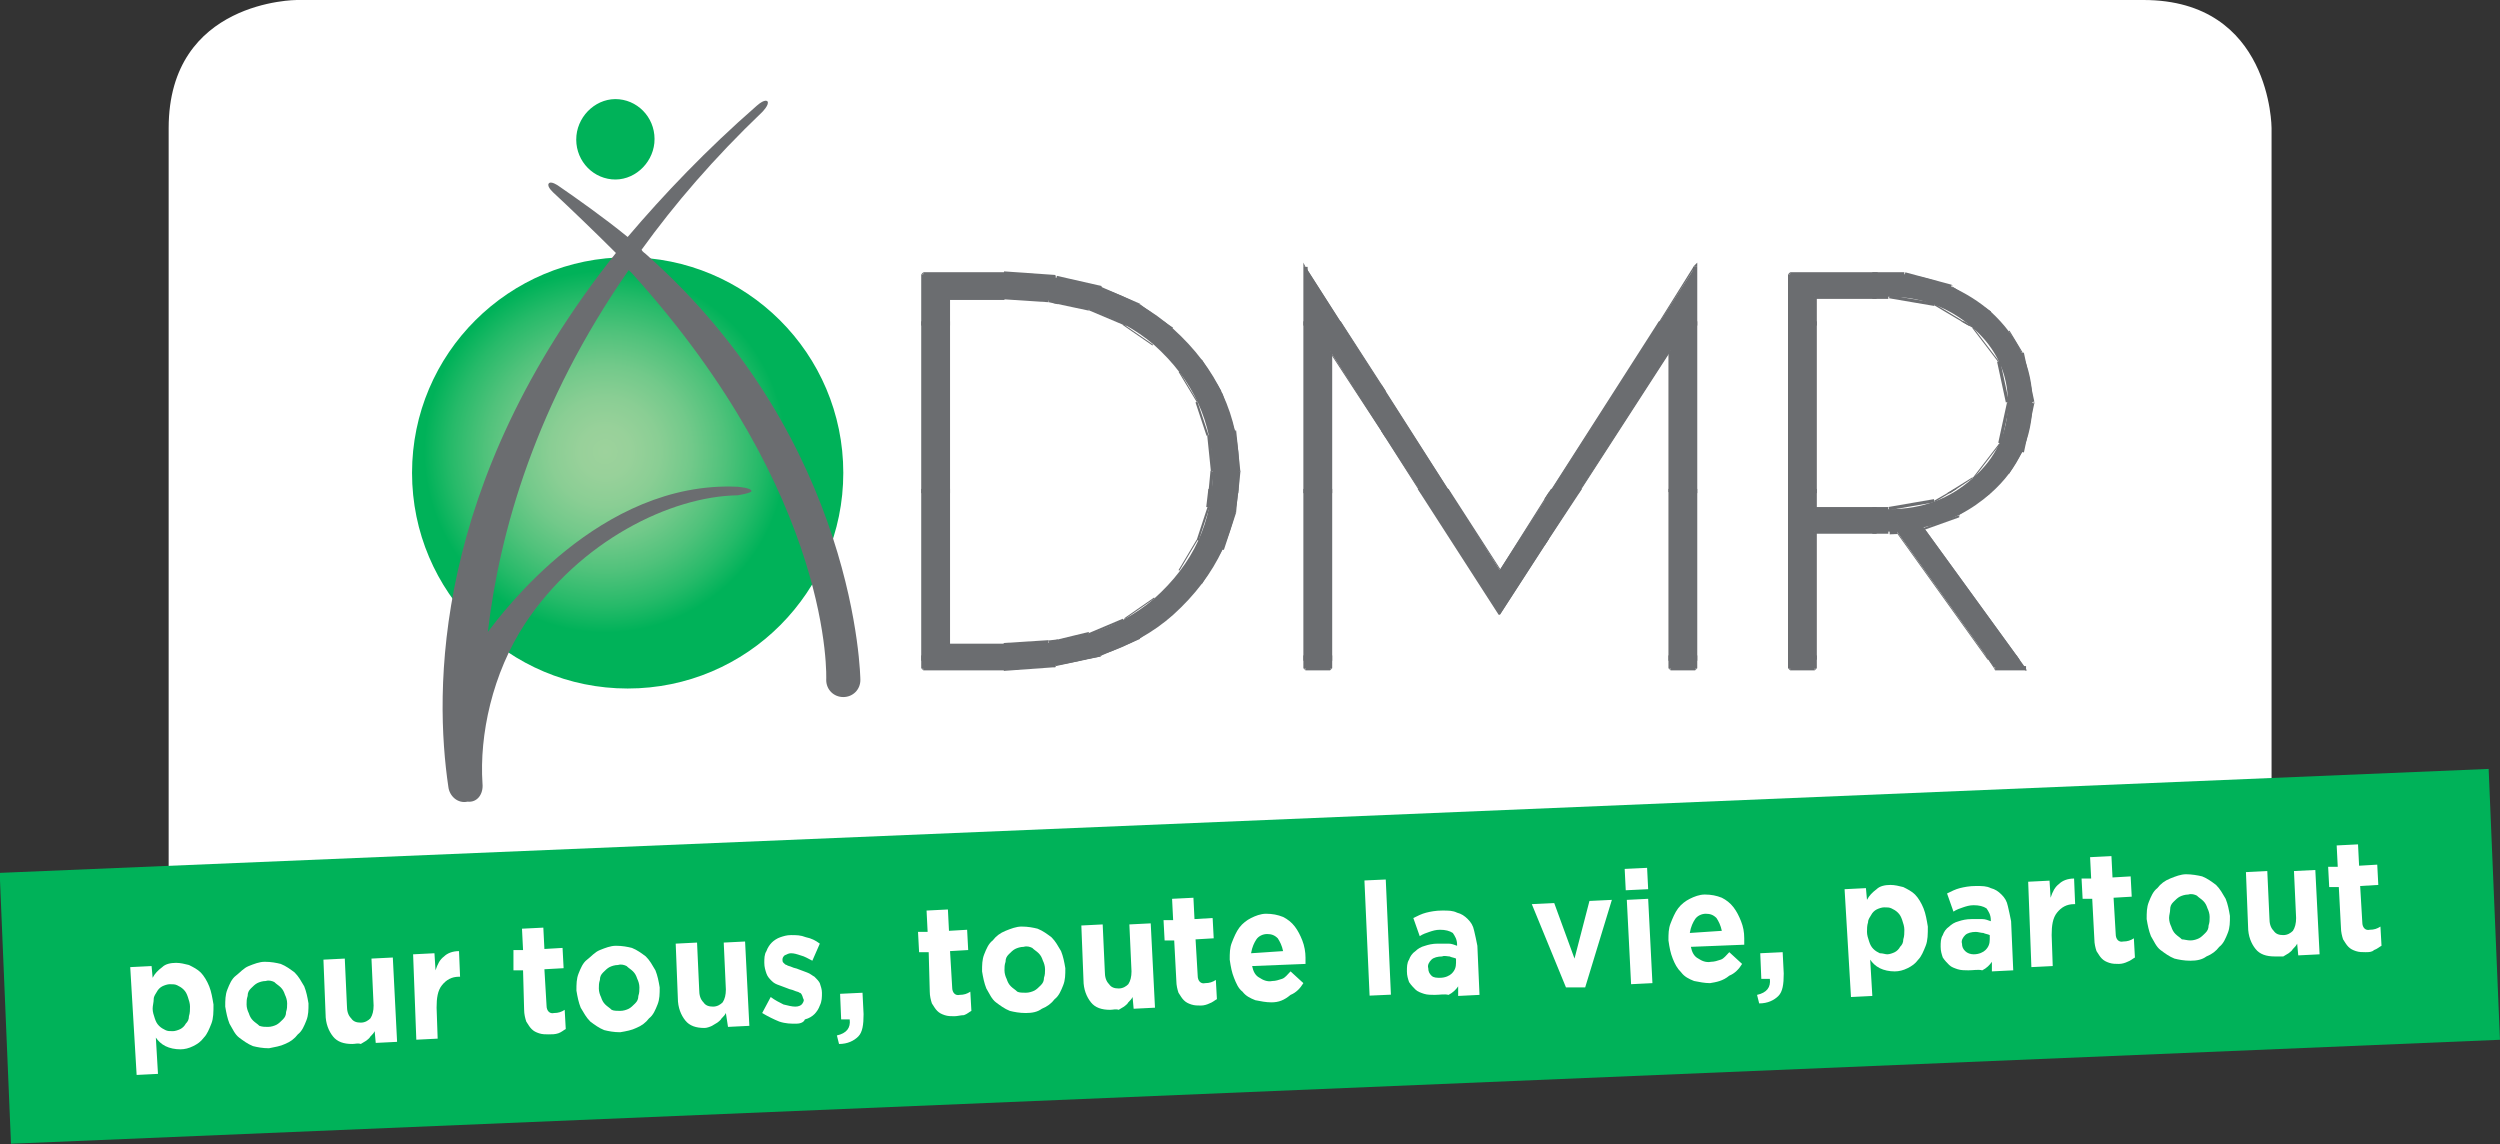 <?xml version="1.0" encoding="utf-8"?>
<!-- Generator: Adobe Illustrator 19.0.0, SVG Export Plug-In . SVG Version: 6.00 Build 0)  -->
<svg version="1.1" id="Calque_1" xmlns="http://www.w3.org/2000/svg" xmlns:xlink="http://www.w3.org/1999/xlink" x="0px" y="0px"
	 viewBox="0 0 234.2 107.2" style="enable-background:new 0 0 234.2 107.2;" xml:space="preserve">
<rect x="0" y="0" width="234.2" height="107.2" fill="#333333" stroke="none"/>
<style type="text/css">
	.st0{clip-path:url(#XMLID_108_);}
	.st1{fill:#FFFFFF;}
	.st2{fill:#6B6D70;}
	.st3{fill:#00B259;}
	.st4{clip-path:url(#SVGID_2_);fill:url(#SVGID_3_);}
</style>
<g>
	<g>
		<defs>
			<line id="XMLID_53_" x1="397.9" y1="220" x2="397.9" y2="-112.6"/>
		</defs>
		<clipPath id="XMLID_108_">
			<use xlink:href="#XMLID_53_"  style="overflow:visible;"/>
		</clipPath>
		<g class="st0">
			<defs>
				<line id="XMLID_54_" x1="398.9" y1="220" x2="398.9" y2="-113.9"/>
			</defs>
			<clipPath id="XMLID_109_">
				<use xlink:href="#XMLID_54_"  style="overflow:visible;"/>
			</clipPath>
		</g>
	</g>
</g>
<path class="st1" d="M27.8,0c0,0-12,0-12,12v72.9c0,0,0,12,12,12h173c0,0,12,0,12-12V12c0,0,0-12-12-12H27.8z"/>
<path class="st2" d="M88.8,27.9v32.6h5.3c5.9,0,10.6-1.5,14-4.4c3.7-3.3,5.5-7.2,5.5-11.9c0-4.6-1.8-8.6-5.5-11.9
	c-3.4-2.9-8.1-4.4-14-4.4H88.8z M94.1,25.7c6.8,0,12,1.7,15.8,5.1c4.1,3.7,6.2,8.2,6.2,13.4c0,5.2-2.1,9.7-6.2,13.4
	c-3.7,3.3-9,5-15.8,5.1h-7.6V25.7H94.1z"/>
<rect x="94.1" y="25.7" transform="matrix(-0.998 -6.974452e-02 6.974452e-02 -0.998 190.941 58.368)" class="st2" width="4.8" height="0.4"/>
<polygon class="st2" points="98.7,26.2 98.9,26.2 98.9,25.8 98.7,25.8 "/>
<polygon class="st2" points="98.9,26 98.9,25.9 98.9,25.8 "/>
<rect x="98.8" y="26.4" transform="matrix(-0.975 -0.222 0.222 -0.975 193.602 74.761)" class="st2" width="4.3" height="0.3"/>
<polygon class="st2" points="103.1,27 103.2,26.9 103.1,26.8 "/>
<rect x="103" y="27.7" transform="matrix(-0.917 -0.398 0.398 -0.917 190.151 95.036)" class="st2" width="4" height="0.2"/>
<polygon class="st2" points="106.8,28.6 106.8,28.5 106.8,28.5 "/>
<polygon class="st2" points="108.8,30.1 109.8,30.8 109.9,30.7 109,30.1 "/>
<polygon class="st2" points="106.7,28.6 109.4,30.5 109.5,30.5 106.8,28.5 "/>
<polygon class="st2" points="109.9,30.8 109.9,30.8 109.9,30.7 "/>
<rect x="109.2" y="32.2" transform="matrix(-0.679 -0.734 0.734 -0.679 163.022 135.784)" class="st2" width="4" height="0"/>
<polygon class="st2" points="112.6,33.7 112.6,33.7 112.6,33.7 "/>
<polygon class="st2" points="112.5,33.7 114.4,36.9 114.4,36.6 112.6,33.7 "/>
<polygon class="st2" points="114,36.3 114.4,36.9 114.5,36.9 114,36 "/>
<polygon class="st2" points="114.5,36.9 114.5,36.9 114.6,36.9 "/>
<rect x="113.2" y="38.5" transform="matrix(-0.316 -0.949 0.949 -0.316 114.729 160.02)" class="st2" width="3.7" height="0.2"/>
<polygon class="st2" points="115.6,40.4 115.8,40.4 115.8,40.3 "/>
<rect x="113.9" y="42.1" transform="matrix(-0.102 -0.995 0.995 -0.102 85.625 161.816)" class="st2" width="3.8" height="0.3"/>
<polygon class="st2" points="116,44.2 116.2,44.2 116.2,44.1 "/>
<polygon class="st2" points="115.7,45.8 115.5,47.9 115.8,48 116,45.8 "/>
<polygon class="st2" points="115.7,46.2 116,46.2 116.2,44.2 115.9,44.1 "/>
<polygon class="st2" points="115.8,48 115.8,48 115.6,47.9 "/>
<rect x="114.9" y="47.8" transform="matrix(-0.95 -0.312 0.312 -0.95 208.894 132.775)" class="st2" width="0.2" height="3.7"/>
<polygon class="st2" points="114.5,51.5 114.6,51.5 114.5,51.4 "/>
<polygon class="st2" points="112.5,54.6 112.6,54.7 114.4,51.7 114.4,51.4 "/>
<polygon class="st2" points="114,52.1 114,52.3 114.5,51.5 114.4,51.4 "/>
<polygon class="st2" points="112.6,54.6 112.6,54.7 112.6,54.6 "/>
<rect x="111.2" y="54.1" transform="matrix(-0.749 -0.663 0.663 -0.749 157.28 171.808)" class="st2" width="0" height="4"/>
<polygon class="st2" points="109.9,57.6 109.9,57.6 109.9,57.5 "/>
<rect x="108.3" y="56.7" transform="matrix(-0.583 -0.812 0.812 -0.583 123.813 180.836)" class="st2" width="0.1" height="3.8"/>
<polygon class="st2" points="106.8,59.8 106.8,59.8 106.8,59.7 "/>
<rect x="104.8" y="58.5" transform="matrix(-0.395 -0.919 0.919 -0.395 90.771 180.847)" class="st2" width="0.2" height="4"/>
<polygon class="st2" points="103.1,61.5 103.2,61.4 103.1,61.3 "/>
<polygon class="st2" points="101.9,61.4 98.9,62.1 98.9,62.4 103.1,61.5 103.1,61.4 "/>
<polygon class="st2" points="100.2,61.8 101.5,61.8 103.1,61.5 103.1,61.2 "/>
<polygon class="st2" points="98.9,62.5 98.9,62.4 98.9,62.3 "/>
<rect x="96.3" y="60" transform="matrix(-7.199340e-02 -0.997 0.997 -7.199340e-02 41.154 163.18)" class="st2" width="0.4" height="4.8"/>
<polygon class="st2" points="98.7,62.1 98.7,62.5 98.9,62.5 98.9,62.1 "/>
<polygon class="st2" points="94.1,62.8 94.1,62.8 94.1,62.6 "/>
<rect x="86.5" y="62.4" class="st2" width="7.6" height="0.4"/>
<polygon class="st2" points="86.3,62.6 86.5,62.8 86.5,62.6 "/>
<rect x="86.3" y="61.4" class="st2" width="0.4" height="1.2"/>
<rect x="86.3" y="45.8" class="st2" width="0.4" height="16.1"/>
<rect x="86.3" y="30.1" class="st2" width="0.4" height="16.1"/>
<rect x="86.3" y="25.7" class="st2" width="0.4" height="4.8"/>
<polygon class="st2" points="86.3,25.7 86.5,25.7 86.5,25.5 "/>
<rect x="86.5" y="25.5" class="st2" width="7.6" height="0.4"/>
<polygon class="st2" points="94.1,25.7 94.1,25.5 94.1,25.5 "/>
<rect x="88.6" y="45.8" class="st2" width="0.4" height="14.7"/>
<rect x="88.6" y="30.1" class="st2" width="0.4" height="16.1"/>
<rect x="88.6" y="27.9" class="st2" width="0.4" height="2.6"/>
<polygon class="st2" points="88.6,60.5 88.8,60.7 88.8,60.5 "/>
<rect x="88.8" y="60.3" class="st2" width="5.3" height="0.4"/>
<polygon class="st2" points="94.1,60.7 94.1,60.7 94.1,60.5 "/>
<rect x="96" y="58.2" transform="matrix(-6.321563e-02 -0.998 0.998 -6.321563e-02 42.034 160.123)" class="st2" width="0.4" height="4.2"/>
<polygon class="st2" points="98.3,60.4 98.3,60.3 98.3,60.2 "/>
<polygon class="st2" points="98.2,60 98.3,60.3 99.1,60.2 99.1,59.9 "/>
<polygon class="st2" points="98.7,60 98.7,60.3 102,59.5 102,59.2 "/>
<polygon class="st2" points="102,59.5 102,59.5 102,59.4 "/>
<rect x="103.5" y="56.9" transform="matrix(-0.389 -0.921 0.921 -0.389 89.892 176.966)" class="st2" width="0.2" height="3.5"/>
<polygon class="st2" points="105.3,58.1 105.3,58 105.3,58 "/>
<rect x="106.6" y="55.3" transform="matrix(-0.57 -0.822 0.822 -0.57 120.683 177.144)" class="st2" width="0.1" height="3.4"/>
<polygon class="st2" points="108.1,56.1 108.1,56 108.1,56 "/>
<rect x="109.3" y="53" transform="matrix(-0.749 -0.663 0.663 -0.749 154.796 168.166)" class="st2" width="0" height="3.5"/>
<polygon class="st2" points="110.5,53.5 110.5,53.5 110.5,53.4 "/>
<rect x="111.3" y="50.4" transform="matrix(-0.859 -0.512 0.512 -0.859 180.292 153.738)" class="st2" width="0.1" height="3.3"/>
<polygon class="st2" points="112.2,50.6 112.3,50.6 112.2,50.6 "/>
<rect x="112.6" y="47.4" transform="matrix(-0.95 -0.312 0.312 -0.95 204.473 130.817)" class="st2" width="0.2" height="3.3"/>
<polygon class="st2" points="113.3,47.5 113.4,47.5 113.2,47.5 "/>
<polygon class="st2" points="113.2,45.8 113,47.5 113.4,47.5 113.6,45.8 "/>
<polygon class="st2" points="113.2,46.2 113.5,46.2 113.7,44.2 113.4,44.1 "/>
<polygon class="st2" points="113.6,44.2 113.7,44.2 113.7,44.1 "/>
<rect x="111.7" y="42.3" transform="matrix(-0.102 -0.995 0.995 -0.102 82.742 159.613)" class="st2" width="3.4" height="0.3"/>
<polygon class="st2" points="113.2,40.8 113.4,40.8 113.3,40.8 "/>
<rect x="111.1" y="39.1" transform="matrix(-0.315 -0.949 0.949 -0.315 110.922 158.577)" class="st2" width="3.3" height="0.2"/>
<polygon class="st2" points="112.2,37.7 112.2,37.7 112.3,37.7 "/>
<rect x="109.7" y="36.2" transform="matrix(-0.516 -0.857 0.857 -0.516 137.698 150.365)" class="st2" width="3.3" height="0.1"/>
<polygon class="st2" points="110.5,34.9 110.5,34.9 110.5,34.8 "/>
<rect x="107.5" y="33.6" transform="matrix(-0.679 -0.735 0.735 -0.679 158.776 136.602)" class="st2" width="3.5" height="0"/>
<polygon class="st2" points="108.1,32.3 108.1,32.3 108.1,32.2 "/>
<rect x="105" y="31.2" transform="matrix(-0.823 -0.568 0.568 -0.823 176.655 117.686)" class="st2" width="3.4" height="0.1"/>
<polygon class="st2" points="105.2,30.4 105.4,30.5 105.6,30.5 105.3,30.3 "/>
<polygon class="st2" points="105.3,30.3 105.3,30.3 105.3,30.2 "/>
<rect x="101.9" y="29.5" transform="matrix(-0.921 -0.389 0.389 -0.921 187.611 97.244)" class="st2" width="3.5" height="0.2"/>
<polygon class="st2" points="102,29 102,28.9 102,28.8 "/>
<polygon class="st2" points="98.2,28.3 99.1,28.5 99.1,28.1 98.3,28 "/>
<polygon class="st2" points="98.7,28.4 102,29.1 102,28.8 98.7,28.1 "/>
<polygon class="st2" points="98.3,28.1 98.3,28 98.3,27.9 "/>
<rect x="94.1" y="27.8" transform="matrix(-0.998 -6.510516e-02 6.510516e-02 -0.998 190.308 62.182)" class="st2" width="4.2" height="0.4"/>
<polygon class="st2" points="94.1,27.9 94.1,27.7 94.1,27.7 "/>
<rect x="88.8" y="27.7" class="st2" width="5.3" height="0.4"/>
<polygon class="st2" points="88.6,27.9 88.8,27.9 88.8,27.7 "/>
<polygon class="st2" points="140.5,53.4 158.8,25 158.8,62.6 156.5,62.6 156.5,32.8 140.5,57.6 124.6,32.9 124.6,62.6 122.3,62.6 
	122.3,25 "/>
<polygon class="st2" points="140.5,53.4 140.6,53.4 145.1,46.3 145.1,46.1 "/>
<polygon class="st2" points="145.3,45.8 144.7,46.7 144.7,46.9 145.5,45.8 "/>
<polygon class="st2" points="145.1,46.2 145.1,46.2 145.1,46.1 "/>
<polygon class="st2" points="155.4,30.1 145.1,46.2 145.2,46.2 155.6,30.1 "/>
<polygon class="st2" points="155.2,30.5 155.3,30.5 158.8,25 158.7,24.9 "/>
<polygon class="st2" points="158.7,24.9 158.8,25 159,25 159,24.6 "/>
<rect x="158.6" y="61.4" class="st2" width="0.4" height="1.2"/>
<rect x="158.6" y="45.8" class="st2" width="0.4" height="16.1"/>
<rect x="158.6" y="30.1" class="st2" width="0.4" height="16.1"/>
<rect x="158.6" y="25" class="st2" width="0.4" height="5.5"/>
<polygon class="st2" points="158.8,62.6 158.8,62.8 159,62.6 "/>
<rect x="156.5" y="62.4" class="st2" width="2.3" height="0.4"/>
<polygon class="st2" points="156.3,62.6 156.5,62.8 156.5,62.6 "/>
<rect x="156.3" y="61.4" class="st2" width="0.4" height="1.2"/>
<rect x="156.3" y="45.8" class="st2" width="0.4" height="16.1"/>
<rect x="156.3" y="32.8" class="st2" width="0.4" height="13.3"/>
<polygon class="st2" points="156.4,32.8 156.5,32.8 156.6,32.8 156.6,32.4 "/>
<polygon class="st2" points="140.4,57.5 140.5,57.6 145.1,50.5 145.1,50.3 "/>
<polygon class="st2" points="148,45.8 144.7,50.9 144.7,51.1 148.2,45.8 "/>
<polygon class="st2" points="147.8,46.2 147.9,46.2 156.5,32.9 156.4,32.8 "/>
<polygon class="st2" points="140.4,57.6 140.5,57.6 140.5,57.6 "/>
<polygon class="st2" points="132.8,45.8 140.4,57.6 140.5,57.5 133,45.8 "/>
<polygon class="st2" points="124.5,32.9 129.8,41 129.8,40.8 124.6,32.9 "/>
<polygon class="st2" points="129.4,40.4 133.1,46.2 133.2,46.2 129.4,40.2 "/>
<polygon class="st2" points="124.4,32.9 124.6,32.9 124.6,32.9 124.4,32.5 "/>
<rect x="124.4" y="61.4" class="st2" width="0.4" height="1.2"/>
<rect x="124.4" y="45.8" class="st2" width="0.4" height="16.1"/>
<rect x="124.4" y="32.9" class="st2" width="0.4" height="13.3"/>
<polygon class="st2" points="124.6,62.6 124.6,62.8 124.8,62.6 "/>
<rect x="122.3" y="62.4" class="st2" width="2.3" height="0.4"/>
<polygon class="st2" points="122.1,62.6 122.3,62.8 122.3,62.6 "/>
<rect x="122.1" y="61.4" class="st2" width="0.4" height="1.2"/>
<rect x="122.1" y="45.8" class="st2" width="0.4" height="16.1"/>
<rect x="122.1" y="30.1" class="st2" width="0.4" height="16.1"/>
<rect x="122.1" y="25" class="st2" width="0.4" height="5.5"/>
<polygon class="st2" points="122.1,25 122.3,25 122.3,25 122.1,24.6 "/>
<polygon class="st2" points="135.5,45.8 140.5,53.4 140.6,53.4 135.7,45.8 "/>
<polygon class="st2" points="125.5,30.1 129.8,36.8 129.8,36.6 125.6,30.1 "/>
<polygon class="st2" points="129.4,36.2 135.8,46.2 135.9,46.2 129.4,36 "/>
<polygon class="st2" points="122.2,25.1 125.7,30.5 125.8,30.5 122.3,25 "/>
<polygon class="st2" points="140.5,53.4 140.6,53.4 140.5,53.4 "/>
<path class="st2" d="M170,27.8v19.9h7c3.1,0,5.7-1,7.8-2.9c2.2-1.9,3.3-4.3,3.3-7.1c0-2.7-1.1-5.1-3.3-7c-2.2-1.9-4.8-2.9-7.8-2.9
	H170z M177.7,49.8c-0.2,0-0.5,0-0.7,0h-7v12.8h-2.3V25.7h10.8c3.1,0.4,5.8,1.6,8,3.5c2.6,2.4,3.9,5.2,3.9,8.5c0,3.3-1.3,6.2-3.9,8.5
	c-1.8,1.6-3.9,2.7-6.3,3.2l9.5,13.1h-2.9L177.7,49.8z"/>
<rect x="177.1" y="49.5" transform="matrix(-4.282716e-02 -0.999 0.999 -4.282716e-02 135.162 229.101)" class="st2" width="0.4" height="0.7"/>
<polygon class="st2" points="177,50 177,50 177,49.8 "/>
<rect x="170" y="49.6" class="st2" width="5.8" height="0.4"/>
<rect x="175.4" y="49.6" class="st2" width="1.5" height="0.4"/>
<polygon class="st2" points="169.8,49.8 170,49.8 170,49.6 "/>
<rect x="169.8" y="61.4" class="st2" width="0.4" height="1.2"/>
<rect x="169.8" y="49.8" class="st2" width="0.4" height="12"/>
<polygon class="st2" points="170,62.6 170,62.8 170.2,62.6 "/>
<rect x="167.7" y="62.4" class="st2" width="2.3" height="0.4"/>
<polygon class="st2" points="167.5,62.6 167.7,62.8 167.7,62.6 "/>
<rect x="167.5" y="61.4" class="st2" width="0.4" height="1.2"/>
<rect x="167.5" y="45.8" class="st2" width="0.4" height="16.1"/>
<rect x="167.5" y="30.1" class="st2" width="0.4" height="16.1"/>
<rect x="167.5" y="25.7" class="st2" width="0.4" height="4.8"/>
<polygon class="st2" points="167.5,25.7 167.7,25.7 167.7,25.5 "/>
<rect x="167.7" y="25.5" class="st2" width="8.2" height="0.4"/>
<rect x="175.4" y="25.5" class="st2" width="3" height="0.4"/>
<polygon class="st2" points="178.5,25.7 178.5,25.5 178.5,25.5 "/>
<rect x="178.4" y="26.1" transform="matrix(-0.966 -0.259 0.259 -0.966 348.338 98.384)" class="st2" width="4.5" height="0.3"/>
<polygon class="st2" points="182.8,26.9 182.9,26.8 182.9,26.7 "/>
<rect x="182.5" y="28" transform="matrix(-0.84 -0.542 0.542 -0.84 324.597 151.702)" class="st2" width="4.3" height="0.1"/>
<polygon class="st2" points="186.5,29.2 186.5,29.2 186.5,29.2 "/>
<polygon class="st2" points="187.3,30.1 188.2,31.1 188.2,31.1 187.3,30.1 "/>
<polygon class="st2" points="186.5,29.2 187.7,30.5 187.7,30.5 186.5,29.2 "/>
<polygon class="st2" points="188.2,31.1 188.2,31.1 188.2,31 "/>
<rect x="187.6" y="32" transform="matrix(-0.516 -0.857 0.857 -0.516 258.781 210.367)" class="st2" width="2.4" height="0.1"/>
<polygon class="st2" points="189.4,33.1 189.6,33.1 189.5,33.1 "/>
<rect x="187.6" y="35.3" transform="matrix(-0.209 -0.978 0.978 -0.209 194.968 228.538)" class="st2" width="4.7" height="0.3"/>
<polygon class="st2" points="190.4,37.7 190.6,37.8 190.6,37.7 "/>
<rect x="189.8" y="37.7" transform="matrix(-0.978 -0.207 0.207 -0.978 367.421 118.543)" class="st2" width="0.3" height="4.7"/>
<polygon class="st2" points="189.5,42.4 189.6,42.4 189.4,42.4 "/>
<rect x="188.7" y="42.2" transform="matrix(-0.856 -0.518 0.518 -0.856 327.887 178.245)" class="st2" width="0.1" height="2.4"/>
<polygon class="st2" points="188.2,44.4 188.2,44.4 188.2,44.4 "/>
<polygon class="st2" points="186.9,45.8 186.5,46.3 186.5,46.3 186.9,45.8 "/>
<polygon class="st2" points="186.6,46.2 186.6,46.2 188.2,44.4 188.2,44.4 "/>
<polygon class="st2" points="186.5,46.3 186.5,46.3 186.5,46.3 "/>
<rect x="185" y="45.5" transform="matrix(-0.564 -0.826 0.826 -0.564 250.221 226.75)" class="st2" width="0.1" height="3.6"/>
<polygon class="st2" points="183.6,48.4 183.6,48.3 183.5,48.3 "/>
<rect x="181.8" y="47.1" transform="matrix(-0.337 -0.941 0.941 -0.337 197.204 236.586)" class="st2" width="0.2" height="3.5"/>
<polygon class="st2" points="180.2,49.5 180.2,49.5 180.2,49.4 "/>
<polygon class="st2" points="188.8,61.4 189.7,62.6 189.7,62.6 188.9,61.4 "/>
<polygon class="st2" points="180.2,49.5 189.1,61.8 189.2,61.8 180.2,49.4 "/>
<polygon class="st2" points="189.7,62.6 189.7,62.8 189.9,62.8 189.7,62.6 "/>
<rect x="186.9" y="62.4" class="st2" width="2.9" height="0.4"/>
<polygon class="st2" points="186.8,62.6 186.9,62.8 186.9,62.6 "/>
<polygon class="st2" points="186,61.4 186.8,62.6 186.9,62.6 186.1,61.4 "/>
<polygon class="st2" points="177.6,49.8 186.2,61.8 186.3,61.8 177.7,49.8 "/>
<polygon class="st2" points="177.7,49.8 177.7,49.8 177.7,49.6 "/>
<rect x="169.8" y="45.8" class="st2" width="0.4" height="1.9"/>
<rect x="169.8" y="30.1" class="st2" width="0.4" height="16.1"/>
<rect x="169.8" y="27.8" class="st2" width="0.4" height="2.7"/>
<polygon class="st2" points="169.8,47.7 170,47.9 170,47.7 "/>
<rect x="170" y="47.5" class="st2" width="5.8" height="0.4"/>
<rect x="175.4" y="47.5" class="st2" width="1.5" height="0.4"/>
<polygon class="st2" points="177,47.9 177,47.9 177,47.7 "/>
<rect x="178.9" y="45.2" transform="matrix(-0.17 -0.986 0.986 -0.17 162.831 231.866)" class="st2" width="0.3" height="4.3"/>
<polygon class="st2" points="181.2,47.1 181.3,47 181.2,47 "/>
<polygon class="st2" points="183.1,45.8 181.2,46.9 181.3,47 183.3,45.8 "/>
<polygon class="st2" points="182.4,46.2 182.7,46.2 184.8,44.8 184.8,44.7 "/>
<polygon class="st2" points="184.8,44.8 184.8,44.8 184.8,44.8 "/>
<rect x="186" y="41.2" transform="matrix(-0.792 -0.61 0.61 -0.792 307.079 190.899)" class="st2" width="0.1" height="4"/>
<polygon class="st2" points="187.3,41.6 187.4,41.6 187.3,41.6 "/>
<rect x="187.5" y="37.7" transform="matrix(-0.977 -0.212 0.212 -0.977 362.685 118.124)" class="st2" width="0.3" height="3.9"/>
<polygon class="st2" points="188.1,37.7 188.2,37.8 188.2,37.7 "/>
<rect x="185.7" y="35.7" transform="matrix(-0.21 -0.978 0.978 -0.21 191.989 226.815)" class="st2" width="3.9" height="0.3"/>
<polygon class="st2" points="187.3,33.9 187.3,33.9 187.4,33.9 "/>
<rect x="184" y="32.3" transform="matrix(-0.607 -0.795 0.795 -0.607 273.2 199.793)" class="st2" width="4" height="0.1"/>
<polygon class="st2" points="184.8,30.7 184.8,30.7 184.8,30.6 "/>
<polygon class="st2" points="183.7,30.1 184.8,30.7 184.8,30.6 184,30.1 "/>
<polygon class="st2" points="181.2,28.6 184.4,30.5 184.6,30.5 181.3,28.5 "/>
<polygon class="st2" points="181.2,28.5 181.3,28.5 181.2,28.4 "/>
<rect x="176.9" y="28" transform="matrix(-0.986 -0.168 0.168 -0.986 350.927 85.991)" class="st2" width="4.3" height="0.3"/>
<polygon class="st2" points="177,27.8 177,27.6 177,27.6 "/>
<rect x="170" y="27.6" class="st2" width="5.8" height="0.4"/>
<rect x="175.4" y="27.6" class="st2" width="1.5" height="0.4"/>
<polygon class="st2" points="169.8,27.8 170,27.8 170,27.6 "/>
<path class="st3" d="M61.3,13.4c0.2-2.1-1.3-3.9-3.3-4.1c-2-0.2-3.8,1.4-4,3.4c-0.2,2.1,1.3,3.9,3.3,4.1
	C59.3,17,61.1,15.4,61.3,13.4"/>
<g>
	<defs>
		<path id="SVGID_1_" d="M38.6,44.3c0,11.2,9.1,20.2,20.2,20.2c11.2,0,20.2-9.1,20.2-20.2c0-11.2-9.1-20.2-20.2-20.2
			C47.7,24.1,38.6,33.1,38.6,44.3"/>
	</defs>
	<clipPath id="SVGID_2_">
		<use xlink:href="#SVGID_1_"  style="overflow:visible;"/>
	</clipPath>
	
		<radialGradient id="SVGID_3_" cx="-564.972" cy="3352.013" r="1" gradientTransform="matrix(16.949 0 0 -16.951 9632.366 56862.453)" gradientUnits="userSpaceOnUse">
		<stop  offset="0" style="stop-color:#9DD29C"/>
		<stop  offset="0.138" style="stop-color:#98D19A"/>
		<stop  offset="0.301" style="stop-color:#8ACE94"/>
		<stop  offset="0.477" style="stop-color:#72C98A"/>
		<stop  offset="0.662" style="stop-color:#50C27B"/>
		<stop  offset="0.853" style="stop-color:#26BA69"/>
		<stop  offset="1" style="stop-color:#00B259"/>
	</radialGradient>
	<rect x="38.6" y="24.1" class="st4" width="40.5" height="40.5"/>
</g>
<path class="st2" d="M45.2,73.4c-0.3-4.5,0.9-10.3,4-15c5.1-7.7,13.6-11.9,19.9-12l0,0c0,0,1.3-0.2,1.3-0.4c0-0.3-1.3-0.4-1.3-0.4
	C56.2,45,47,57.5,45.7,59.2c1.1-9.4,4.5-21.4,13.2-33.9c0.1,0.1,0.2,0.2,0.3,0.3c19,21,18.2,38.1,18.2,38.1c0,0.9,0.7,1.6,1.6,1.6
	c0.9,0,1.6-0.7,1.6-1.6c0,0-0.2-22.3-20.1-39.9c-0.1-0.1-0.3-0.2-0.4-0.4c3.1-4.3,6.8-8.6,11.3-12.9c0,0,0.7-0.7,0.5-1
	c0,0-0.2-0.3-1,0.4c-4.7,4.1-8.7,8.3-12.1,12.3c-2.2-1.8-4.9-3.7-6.5-4.8c0,0-0.7-0.5-0.9-0.2c-0.2,0.3,0.5,0.9,0.5,0.9
	c1.4,1.3,3.8,3.6,5.8,5.6c-17.3,21.7-17,41.2-15.7,50v0c0.1,0.9,0.9,1.6,1.8,1.4C44.7,75.2,45.3,74.4,45.2,73.4"/>
<rect x="0.4" y="76.9" transform="matrix(0.999 -4.172853e-02 4.172853e-02 0.999 -3.638 4.965)" class="st3" width="233.4" height="25.4"/>
<path class="st1" d="M16.2,96.6c0.2,0,0.5-0.1,0.7-0.2c0.2-0.1,0.4-0.3,0.5-0.5c0.2-0.2,0.3-0.4,0.3-0.7c0.1-0.3,0.1-0.6,0.1-0.9
	l0,0c0-0.3-0.1-0.6-0.2-0.9c-0.1-0.3-0.2-0.5-0.4-0.7c-0.2-0.2-0.4-0.3-0.6-0.4c-0.2-0.1-0.4-0.1-0.7-0.1c-0.2,0-0.5,0.1-0.7,0.2
	c-0.2,0.1-0.4,0.3-0.5,0.5c-0.1,0.2-0.3,0.4-0.3,0.7s-0.1,0.6-0.1,0.9l0,0c0,0.3,0.1,0.6,0.2,0.9c0.1,0.3,0.2,0.5,0.4,0.7
	c0.2,0.2,0.4,0.3,0.6,0.4C15.7,96.6,15.9,96.6,16.2,96.6 M12.2,90.6l2-0.1l0.1,1.1c0.2-0.4,0.5-0.7,0.9-1c0.3-0.3,0.8-0.4,1.3-0.4
	c0.4,0,0.8,0.1,1.2,0.2c0.4,0.2,0.8,0.4,1.1,0.7c0.3,0.3,0.6,0.8,0.8,1.3c0.2,0.5,0.3,1.1,0.4,1.7l0,0c0,0.7,0,1.3-0.2,1.8
	c-0.2,0.5-0.4,1-0.7,1.3c-0.3,0.4-0.6,0.6-1,0.8c-0.4,0.2-0.8,0.3-1.2,0.3c-0.5,0-1-0.1-1.4-0.3c-0.4-0.2-0.7-0.5-0.9-0.8l0.2,3.4
	l-2,0.1L12.2,90.6z"/>
<path class="st1" d="M25.1,96.2c0.3,0,0.6-0.1,0.8-0.2c0.2-0.1,0.4-0.3,0.6-0.5c0.2-0.2,0.3-0.4,0.3-0.7c0.1-0.3,0.1-0.5,0.1-0.8
	l0,0c0-0.3-0.1-0.6-0.2-0.8c-0.1-0.3-0.2-0.5-0.4-0.7c-0.2-0.2-0.4-0.3-0.6-0.5c-0.2-0.1-0.5-0.2-0.8-0.1c-0.3,0-0.6,0.1-0.8,0.2
	c-0.2,0.1-0.4,0.3-0.6,0.5c-0.2,0.2-0.3,0.4-0.3,0.7c-0.1,0.3-0.1,0.5-0.1,0.8l0,0c0,0.3,0.1,0.6,0.2,0.8c0.1,0.3,0.2,0.5,0.4,0.7
	c0.2,0.2,0.4,0.3,0.6,0.5C24.6,96.2,24.8,96.2,25.1,96.2 M25.2,98.2c-0.6,0-1.1-0.1-1.5-0.2c-0.5-0.2-0.9-0.5-1.3-0.8
	s-0.6-0.8-0.9-1.3c-0.2-0.5-0.3-1-0.4-1.6l0,0c0-0.6,0-1.1,0.2-1.6c0.2-0.5,0.4-1,0.8-1.3s0.7-0.7,1.2-0.9c0.5-0.2,1-0.4,1.5-0.4
	c0.6,0,1.1,0.1,1.5,0.2c0.5,0.2,0.9,0.5,1.3,0.8c0.4,0.4,0.6,0.8,0.9,1.3c0.2,0.5,0.3,1,0.4,1.6l0,0c0,0.6,0,1.1-0.2,1.6
	c-0.2,0.5-0.4,1-0.8,1.3c-0.3,0.4-0.7,0.7-1.2,0.9C26.3,98,25.7,98.1,25.2,98.2"/>
<path class="st1" d="M33,97.8c-0.8,0-1.4-0.2-1.8-0.7c-0.4-0.5-0.7-1.2-0.7-2.1l-0.2-5.1l2-0.1l0.2,4.4c0,0.5,0.1,0.9,0.4,1.2
	c0.2,0.3,0.5,0.4,0.9,0.4c0.4,0,0.7-0.2,0.9-0.4c0.2-0.3,0.3-0.7,0.3-1.2l-0.2-4.4l2-0.1l0.4,7.9l-2,0.1l-0.1-1.1
	c-0.1,0.2-0.2,0.3-0.4,0.5c-0.1,0.2-0.3,0.3-0.4,0.4c-0.2,0.1-0.3,0.2-0.5,0.3C33.5,97.7,33.3,97.8,33,97.8"/>
<path class="st1" d="M38.7,89.4l2-0.1l0.1,1.6c0.2-0.6,0.4-1,0.8-1.3c0.3-0.3,0.8-0.5,1.4-0.5l0.1,2.4l-0.1,0
	c-0.7,0-1.2,0.3-1.6,0.8c-0.4,0.5-0.5,1.2-0.5,2.1l0.1,2.9l-2,0.1L38.7,89.4z"/>
<path class="st1" d="M51.4,96.9c-0.3,0-0.6,0-0.9-0.1c-0.3-0.1-0.5-0.2-0.7-0.4c-0.2-0.2-0.3-0.4-0.5-0.7c-0.1-0.3-0.2-0.7-0.2-1.1
	L49,90.9l-0.9,0L48.1,89l0.9,0l-0.1-2l2-0.1l0.1,2l1.7-0.1l0.1,1.9L51,90.8l0.2,3.4c0,0.5,0.3,0.8,0.7,0.7c0.4,0,0.7-0.1,1-0.3
	l0.1,1.8c-0.2,0.1-0.4,0.3-0.7,0.4C52,96.9,51.7,96.9,51.4,96.9"/>
<path class="st1" d="M58.1,94.7c0.3,0,0.6-0.1,0.8-0.2c0.2-0.1,0.4-0.3,0.6-0.5c0.2-0.2,0.3-0.4,0.3-0.7c0.1-0.3,0.1-0.5,0.1-0.8
	l0,0c0-0.3-0.1-0.6-0.2-0.8c-0.1-0.3-0.2-0.5-0.4-0.7c-0.2-0.2-0.4-0.3-0.6-0.5c-0.2-0.1-0.5-0.2-0.8-0.1c-0.3,0-0.6,0.1-0.8,0.2
	c-0.2,0.1-0.4,0.3-0.6,0.5c-0.2,0.2-0.3,0.4-0.3,0.7c-0.1,0.3-0.1,0.5-0.1,0.8l0,0c0,0.3,0.1,0.6,0.2,0.8c0.1,0.3,0.2,0.5,0.4,0.7
	c0.2,0.2,0.4,0.3,0.6,0.5C57.5,94.7,57.8,94.7,58.1,94.7 M58.1,96.7c-0.6,0-1.1-0.1-1.5-0.2c-0.5-0.2-0.9-0.5-1.3-0.8
	c-0.4-0.4-0.6-0.8-0.9-1.3c-0.2-0.5-0.3-1-0.4-1.6l0,0c0-0.6,0-1.1,0.2-1.6c0.2-0.5,0.4-1,0.8-1.3s0.7-0.7,1.2-0.9
	c0.5-0.2,1-0.4,1.5-0.4c0.6,0,1.1,0.1,1.5,0.2c0.5,0.2,0.9,0.5,1.3,0.8c0.4,0.4,0.6,0.8,0.9,1.3c0.2,0.5,0.3,1,0.4,1.6l0,0
	c0,0.6,0,1.1-0.2,1.6c-0.2,0.5-0.4,1-0.8,1.3c-0.3,0.4-0.7,0.7-1.2,0.9C59.2,96.5,58.7,96.6,58.1,96.7"/>
<path class="st1" d="M66,96.3c-0.8,0-1.4-0.2-1.8-0.7c-0.4-0.5-0.7-1.2-0.7-2.1l-0.2-5.1l2-0.1l0.2,4.4c0,0.5,0.1,0.9,0.4,1.2
	c0.2,0.3,0.5,0.4,0.9,0.4c0.4,0,0.7-0.2,0.9-0.4c0.2-0.3,0.3-0.7,0.3-1.2l-0.2-4.4l2-0.1l0.4,7.9l-2,0.1L68,94.9
	c-0.1,0.2-0.2,0.3-0.4,0.5c-0.1,0.2-0.3,0.3-0.4,0.4c-0.2,0.1-0.3,0.2-0.5,0.3C66.5,96.2,66.2,96.3,66,96.3"/>
<path class="st1" d="M74.6,95.9c-0.5,0-1,0-1.6-0.2c-0.5-0.2-1.1-0.5-1.6-0.8l0.8-1.5c0.4,0.3,0.8,0.5,1.2,0.7
	c0.4,0.1,0.8,0.2,1.1,0.2c0.3,0,0.5-0.1,0.6-0.2c0.1-0.1,0.2-0.3,0.2-0.4l0,0c0-0.1-0.1-0.2-0.1-0.3C75.1,93.1,75,93,74.9,93
	c-0.1-0.1-0.3-0.1-0.5-0.2c-0.2-0.1-0.4-0.1-0.6-0.2c-0.3-0.1-0.5-0.2-0.8-0.3c-0.3-0.1-0.5-0.2-0.7-0.4c-0.2-0.2-0.4-0.4-0.5-0.7
	c-0.1-0.3-0.2-0.6-0.2-1l0,0c0-0.4,0-0.8,0.2-1.1c0.1-0.3,0.3-0.6,0.5-0.8c0.2-0.2,0.5-0.4,0.8-0.5c0.3-0.1,0.6-0.2,1-0.2
	c0.5,0,0.9,0,1.4,0.2c0.5,0.1,0.9,0.3,1.3,0.6l-0.7,1.6c-0.4-0.2-0.7-0.4-1.1-0.5c-0.3-0.1-0.6-0.2-0.9-0.2c-0.2,0-0.4,0.1-0.6,0.2
	c-0.1,0.1-0.2,0.2-0.2,0.4l0,0c0,0.1,0,0.2,0.1,0.3c0.1,0.1,0.2,0.2,0.3,0.2c0.1,0.1,0.3,0.1,0.5,0.2c0.2,0.1,0.4,0.1,0.6,0.2
	c0.3,0.1,0.5,0.2,0.8,0.3c0.3,0.1,0.5,0.3,0.7,0.4c0.2,0.2,0.4,0.4,0.5,0.6c0.1,0.3,0.2,0.6,0.2,0.9l0,0c0,0.4,0,0.8-0.2,1.2
	c-0.1,0.3-0.3,0.6-0.5,0.8c-0.2,0.2-0.5,0.4-0.9,0.5C75.3,95.8,74.9,95.9,74.6,95.9"/>
<path class="st1" d="M78.4,97c0.9-0.2,1.3-0.7,1.2-1.5l-0.8,0l-0.1-2.4l2.1-0.1l0.1,2c0,1-0.1,1.7-0.5,2.1c-0.4,0.4-1,0.7-1.8,0.7
	L78.4,97z"/>
<path class="st1" d="M89.4,95.2c-0.3,0-0.6,0-0.9-0.1c-0.3-0.1-0.5-0.2-0.7-0.4c-0.2-0.2-0.3-0.4-0.5-0.7c-0.1-0.3-0.2-0.7-0.2-1.1
	L87,89.2l-0.9,0l-0.1-1.9l0.9,0l-0.1-2l2-0.1l0.1,2l1.7-0.1l0.1,1.9L89,89.1l0.2,3.4c0,0.5,0.3,0.8,0.7,0.7c0.4,0,0.7-0.1,1-0.3
	l0.1,1.8c-0.2,0.1-0.4,0.3-0.7,0.4C90,95.1,89.7,95.2,89.4,95.2"/>
<path class="st1" d="M96.1,93c0.3,0,0.6-0.1,0.8-0.2c0.2-0.1,0.4-0.3,0.6-0.5c0.2-0.2,0.3-0.4,0.3-0.7c0.1-0.3,0.1-0.5,0.1-0.8l0,0
	c0-0.3-0.1-0.6-0.2-0.8c-0.1-0.3-0.2-0.5-0.4-0.7c-0.2-0.2-0.4-0.3-0.6-0.5c-0.2-0.1-0.5-0.2-0.8-0.1c-0.3,0-0.6,0.1-0.8,0.2
	c-0.2,0.1-0.4,0.3-0.6,0.5c-0.2,0.2-0.3,0.4-0.3,0.7c-0.1,0.3-0.1,0.5-0.1,0.8l0,0c0,0.3,0.1,0.6,0.2,0.8c0.1,0.3,0.2,0.5,0.4,0.7
	c0.2,0.2,0.4,0.3,0.6,0.5C95.5,93,95.8,93,96.1,93 M96.1,94.9c-0.6,0-1.1-0.1-1.5-0.2c-0.5-0.2-0.9-0.5-1.3-0.8s-0.6-0.8-0.9-1.3
	c-0.2-0.5-0.3-1-0.4-1.6l0,0c0-0.6,0-1.1,0.2-1.6c0.2-0.5,0.4-1,0.8-1.3c0.3-0.4,0.7-0.7,1.2-0.9c0.5-0.2,1-0.4,1.5-0.4
	c0.6,0,1.1,0.1,1.5,0.2c0.5,0.2,0.9,0.5,1.3,0.8c0.4,0.4,0.6,0.8,0.9,1.3c0.2,0.5,0.3,1,0.4,1.6l0,0c0,0.6,0,1.1-0.2,1.6
	c-0.2,0.5-0.4,1-0.8,1.3c-0.3,0.4-0.7,0.7-1.2,0.9C97.2,94.8,96.7,94.9,96.1,94.9"/>
<path class="st1" d="M104,94.6c-0.8,0-1.4-0.2-1.8-0.7c-0.4-0.5-0.7-1.2-0.7-2.1l-0.2-5.1l2-0.1l0.2,4.4c0,0.5,0.1,0.9,0.4,1.2
	c0.2,0.3,0.5,0.4,0.9,0.4c0.4,0,0.7-0.2,0.9-0.4c0.2-0.3,0.3-0.7,0.3-1.2l-0.2-4.4l2-0.1l0.4,7.9l-2,0.1l-0.1-1.1
	c-0.1,0.2-0.2,0.3-0.4,0.5c-0.1,0.2-0.3,0.3-0.4,0.4c-0.2,0.1-0.3,0.2-0.5,0.3C104.5,94.5,104.3,94.6,104,94.6"/>
<path class="st1" d="M112.5,94.2c-0.3,0-0.6,0-0.9-0.1c-0.3-0.1-0.5-0.2-0.7-0.4c-0.2-0.2-0.3-0.4-0.5-0.7c-0.1-0.3-0.2-0.7-0.2-1.1
	l-0.2-3.8l-0.9,0l-0.1-1.9l0.9,0l-0.1-2l2-0.1l0.1,2l1.7-0.1l0.1,1.9l-1.7,0.1l0.2,3.4c0,0.5,0.3,0.8,0.7,0.7c0.4,0,0.7-0.1,1-0.3
	l0.1,1.8c-0.2,0.1-0.4,0.3-0.7,0.4C113.1,94.1,112.8,94.2,112.5,94.2"/>
<path class="st1" d="M120.2,89.1c-0.1-0.5-0.3-0.9-0.5-1.2c-0.3-0.3-0.6-0.4-1-0.4s-0.8,0.2-1,0.5c-0.2,0.3-0.4,0.7-0.5,1.3
	L120.2,89.1z M119.1,93.9c-0.5,0-1-0.1-1.5-0.2c-0.5-0.2-0.9-0.4-1.2-0.8c-0.4-0.3-0.6-0.8-0.8-1.3c-0.2-0.5-0.3-1-0.4-1.7l0,0
	c0-0.6,0-1.1,0.2-1.6c0.2-0.5,0.4-1,0.7-1.4c0.3-0.4,0.7-0.7,1.1-0.9c0.4-0.2,0.9-0.4,1.4-0.4c0.6,0,1.1,0.1,1.6,0.3
	c0.4,0.2,0.8,0.5,1.1,0.9c0.3,0.4,0.5,0.8,0.7,1.3c0.2,0.5,0.3,1.1,0.3,1.6c0,0.1,0,0.2,0,0.3c0,0.1,0,0.2,0,0.3l-5,0.2
	c0.1,0.5,0.3,0.9,0.7,1.1c0.3,0.2,0.7,0.4,1.2,0.3c0.3,0,0.6-0.1,0.9-0.2c0.3-0.1,0.5-0.4,0.8-0.7l1.2,1.1c-0.3,0.5-0.7,0.9-1.2,1.1
	C120.3,93.7,119.8,93.9,119.1,93.9"/>
<rect x="128" y="82.5" transform="matrix(-0.999 4.476088e-02 -4.476088e-02 -0.999 261.866 169.869)" class="st1" width="2" height="10.8"/>
<path class="st1" d="M134.9,91.6c0.5,0,0.9-0.2,1.1-0.4c0.3-0.3,0.4-0.6,0.4-1l0-0.4c-0.2-0.1-0.4-0.1-0.6-0.2c-0.2,0-0.5-0.1-0.7,0
	c-0.4,0-0.8,0.1-1,0.3c-0.2,0.2-0.4,0.5-0.3,0.8l0,0c0,0.3,0.1,0.5,0.3,0.7C134.3,91.6,134.6,91.6,134.9,91.6 M134.4,93.2
	c-0.3,0-0.7,0-1-0.1c-0.3-0.1-0.6-0.2-0.8-0.4c-0.2-0.2-0.4-0.4-0.6-0.7c-0.1-0.3-0.2-0.6-0.2-1l0,0c0-0.4,0-0.8,0.2-1.1
	c0.1-0.3,0.3-0.6,0.6-0.8c0.2-0.2,0.5-0.4,0.9-0.5c0.3-0.1,0.7-0.2,1.2-0.2c0.4,0,0.7,0,1,0c0.3,0,0.5,0.1,0.8,0.2l0-0.1
	c0-0.5-0.2-0.8-0.4-1.1c-0.3-0.2-0.7-0.3-1.2-0.3c-0.4,0-0.7,0.1-1,0.2c-0.3,0.1-0.6,0.2-0.9,0.4l-0.6-1.7c0.4-0.2,0.8-0.4,1.2-0.5
	c0.4-0.1,0.9-0.2,1.5-0.2c0.6,0,1,0,1.4,0.2c0.4,0.1,0.7,0.3,1,0.6c0.3,0.3,0.5,0.6,0.6,1.1c0.1,0.4,0.2,0.9,0.3,1.4l0.2,4.6l-2,0.1
	l0-0.9c-0.2,0.3-0.5,0.6-0.9,0.8C135.3,93.1,134.9,93.2,134.4,93.2"/>
<polygon class="st1" points="143.5,84.7 145.6,84.6 147.5,89.8 148.9,84.4 151,84.3 148.5,92.5 146.7,92.5 "/>
<path class="st1" d="M152.4,84.3l2-0.1l0.4,7.9l-2,0.1L152.4,84.3z M152.2,81.4l2.1-0.1l0.1,2l-2.1,0.1L152.2,81.4z"/>
<path class="st1" d="M161.3,87.2c-0.1-0.5-0.3-0.9-0.5-1.2c-0.3-0.3-0.6-0.4-1-0.4c-0.4,0-0.8,0.2-1,0.5c-0.2,0.3-0.4,0.7-0.5,1.3
	L161.3,87.2z M160.2,92.1c-0.5,0-1-0.1-1.5-0.2c-0.5-0.2-0.9-0.4-1.2-0.8c-0.4-0.4-0.6-0.8-0.8-1.3c-0.2-0.5-0.3-1-0.4-1.7l0,0
	c0-0.6,0-1.1,0.2-1.6c0.2-0.5,0.4-1,0.7-1.4s0.7-0.7,1.1-0.9c0.4-0.2,0.9-0.4,1.4-0.4c0.6,0,1.1,0.1,1.6,0.3
	c0.4,0.2,0.8,0.5,1.1,0.9c0.3,0.4,0.5,0.8,0.7,1.3c0.2,0.5,0.3,1,0.3,1.6c0,0.1,0,0.2,0,0.3s0,0.2,0,0.3l-5,0.2
	c0.1,0.5,0.3,0.9,0.7,1.1c0.3,0.2,0.7,0.4,1.2,0.3c0.3,0,0.6-0.1,0.9-0.2c0.3-0.1,0.5-0.4,0.8-0.7l1.2,1.1c-0.3,0.5-0.7,0.9-1.2,1.1
	C161.4,91.9,160.8,92,160.2,92.1"/>
<path class="st1" d="M164.6,93.2c0.9-0.2,1.3-0.7,1.2-1.5l-0.8,0l-0.1-2.4l2.1-0.1l0.1,2c0,1-0.1,1.7-0.5,2.1
	c-0.4,0.4-1,0.7-1.8,0.7L164.6,93.2z"/>
<path class="st1" d="M176.8,89.4c0.2,0,0.5-0.1,0.7-0.2c0.2-0.1,0.4-0.3,0.5-0.5c0.2-0.2,0.3-0.4,0.3-0.7c0.1-0.3,0.1-0.6,0.1-0.9
	l0,0c0-0.3-0.1-0.6-0.2-0.9c-0.1-0.3-0.2-0.5-0.4-0.7c-0.2-0.2-0.4-0.3-0.6-0.4c-0.2-0.1-0.4-0.1-0.7-0.1c-0.2,0-0.5,0.1-0.7,0.2
	c-0.2,0.1-0.4,0.3-0.5,0.5c-0.1,0.2-0.3,0.4-0.3,0.7c-0.1,0.3-0.1,0.6-0.1,0.9l0,0c0,0.3,0.1,0.6,0.2,0.9c0.1,0.3,0.2,0.5,0.4,0.7
	c0.2,0.2,0.4,0.3,0.6,0.4C176.4,89.3,176.6,89.4,176.8,89.4 M172.8,83.3l2-0.1l0.1,1.1c0.2-0.4,0.5-0.7,0.9-1
	c0.3-0.3,0.8-0.4,1.3-0.4c0.4,0,0.8,0.1,1.2,0.2c0.4,0.2,0.8,0.4,1.1,0.7s0.6,0.8,0.8,1.3c0.2,0.5,0.3,1.1,0.4,1.7l0,0
	c0,0.7,0,1.3-0.2,1.8c-0.2,0.5-0.4,1-0.7,1.3c-0.3,0.4-0.6,0.6-1,0.8c-0.4,0.2-0.8,0.3-1.2,0.3c-0.5,0-1-0.1-1.4-0.3
	c-0.4-0.2-0.7-0.5-0.9-0.8l0.2,3.4l-2,0.1L172.8,83.3z"/>
<path class="st1" d="M184.9,89.4c0.5,0,0.9-0.2,1.1-0.4c0.3-0.3,0.4-0.6,0.4-1l0-0.4c-0.2-0.1-0.4-0.1-0.6-0.2
	c-0.2,0-0.5-0.1-0.7-0.1c-0.4,0-0.8,0.1-1,0.3c-0.2,0.2-0.4,0.5-0.3,0.8l0,0c0,0.3,0.1,0.5,0.3,0.7
	C184.3,89.3,184.6,89.4,184.9,89.4 M184.4,90.9c-0.3,0-0.7,0-1-0.1c-0.3-0.1-0.6-0.2-0.8-0.4c-0.2-0.2-0.4-0.4-0.6-0.7
	c-0.1-0.3-0.2-0.6-0.2-1l0,0c0-0.4,0-0.8,0.2-1.1c0.1-0.3,0.3-0.6,0.6-0.8c0.2-0.2,0.5-0.4,0.9-0.5c0.3-0.1,0.7-0.2,1.2-0.2
	c0.4,0,0.7,0,1,0c0.3,0,0.5,0.1,0.8,0.2l0-0.1c0-0.5-0.2-0.8-0.4-1.1c-0.3-0.2-0.7-0.3-1.2-0.3c-0.4,0-0.7,0.1-1,0.2
	c-0.3,0.1-0.6,0.2-0.9,0.4l-0.6-1.7c0.4-0.2,0.8-0.4,1.2-0.5c0.4-0.1,0.9-0.2,1.5-0.2c0.6,0,1,0,1.4,0.2c0.4,0.1,0.7,0.3,1,0.6
	c0.3,0.3,0.5,0.6,0.6,1.1c0.1,0.4,0.2,0.9,0.3,1.4l0.2,4.6l-2,0.1l0-0.9c-0.2,0.3-0.5,0.6-0.9,0.8C185.3,90.8,184.9,90.9,184.4,90.9
	"/>
<path class="st1" d="M190,82.6l2-0.1l0.1,1.6c0.2-0.6,0.4-1,0.8-1.3c0.3-0.3,0.8-0.5,1.4-0.5l0.1,2.4l-0.1,0c-0.7,0-1.2,0.3-1.6,0.8
	c-0.4,0.5-0.5,1.2-0.5,2.1l0.1,2.9l-2,0.1L190,82.6z"/>
<path class="st1" d="M198.5,90.3c-0.3,0-0.6,0-0.9-0.1c-0.3-0.1-0.5-0.2-0.7-0.4c-0.2-0.2-0.3-0.4-0.5-0.7c-0.1-0.3-0.2-0.7-0.2-1.1
	l-0.2-3.8l-0.9,0l-0.1-1.9l0.9,0l-0.1-2l2-0.1l0.1,2l1.7-0.1l0.1,1.9l-1.7,0.1l0.2,3.4c0,0.5,0.3,0.8,0.7,0.7c0.4,0,0.7-0.1,1-0.3
	l0.1,1.8c-0.2,0.1-0.4,0.3-0.7,0.4C199.1,90.2,198.8,90.3,198.5,90.3"/>
<path class="st1" d="M205.2,88.1c0.3,0,0.6-0.1,0.8-0.2s0.4-0.3,0.6-0.5c0.2-0.2,0.3-0.4,0.3-0.7c0.1-0.3,0.1-0.5,0.1-0.8l0,0
	c0-0.3-0.1-0.6-0.2-0.8c-0.1-0.3-0.2-0.5-0.4-0.7c-0.2-0.2-0.4-0.3-0.6-0.5c-0.2-0.1-0.5-0.2-0.8-0.1c-0.3,0-0.6,0.1-0.8,0.2
	c-0.2,0.1-0.4,0.3-0.6,0.5c-0.2,0.2-0.3,0.4-0.3,0.7s-0.1,0.5-0.1,0.8l0,0c0,0.3,0.1,0.6,0.2,0.8c0.1,0.3,0.2,0.5,0.4,0.7
	c0.2,0.2,0.4,0.3,0.6,0.5C204.6,88,204.9,88.1,205.2,88.1 M205.2,90c-0.6,0-1.1-0.1-1.5-0.2c-0.5-0.2-0.9-0.5-1.3-0.8
	s-0.6-0.8-0.9-1.3c-0.2-0.5-0.3-1-0.4-1.6l0,0c0-0.6,0-1.1,0.2-1.6c0.2-0.5,0.4-1,0.8-1.3c0.3-0.4,0.7-0.7,1.2-0.9
	c0.5-0.2,1-0.4,1.5-0.4c0.5,0,1.1,0.1,1.5,0.2c0.5,0.2,0.9,0.5,1.3,0.8c0.4,0.4,0.6,0.8,0.9,1.3c0.2,0.5,0.3,1,0.4,1.6l0,0
	c0,0.6,0,1.1-0.2,1.6c-0.2,0.5-0.4,1-0.8,1.3c-0.3,0.4-0.7,0.7-1.2,0.9C206.3,89.9,205.8,90,205.2,90"/>
<path class="st1" d="M213.1,89.6c-0.8,0-1.4-0.2-1.8-0.7c-0.4-0.5-0.7-1.2-0.7-2.1l-0.2-5.1l2-0.1l0.2,4.4c0,0.5,0.1,0.9,0.4,1.2
	c0.2,0.3,0.5,0.4,0.9,0.4c0.4,0,0.7-0.2,0.9-0.4c0.2-0.3,0.3-0.7,0.3-1.2l-0.2-4.4l2-0.1l0.4,7.9l-2,0.1l-0.1-1.1
	c-0.1,0.2-0.2,0.3-0.4,0.5c-0.1,0.2-0.3,0.3-0.4,0.4c-0.2,0.1-0.3,0.2-0.5,0.3C213.6,89.6,213.4,89.6,213.1,89.6"/>
<path class="st1" d="M221.6,89.2c-0.3,0-0.6,0-0.9-0.1c-0.3-0.1-0.5-0.2-0.7-0.4c-0.2-0.2-0.3-0.4-0.5-0.7c-0.1-0.3-0.2-0.7-0.2-1.1
	l-0.2-3.8l-0.9,0l-0.1-1.9l0.9,0l-0.1-2l2-0.1l0.1,2l1.7-0.1l0.1,1.9l-1.7,0.1l0.2,3.4c0,0.5,0.3,0.8,0.7,0.7c0.4,0,0.7-0.1,1-0.3
	l0.1,1.8c-0.2,0.1-0.4,0.3-0.7,0.4C222.2,89.2,221.9,89.2,221.6,89.2"/>
</svg>
